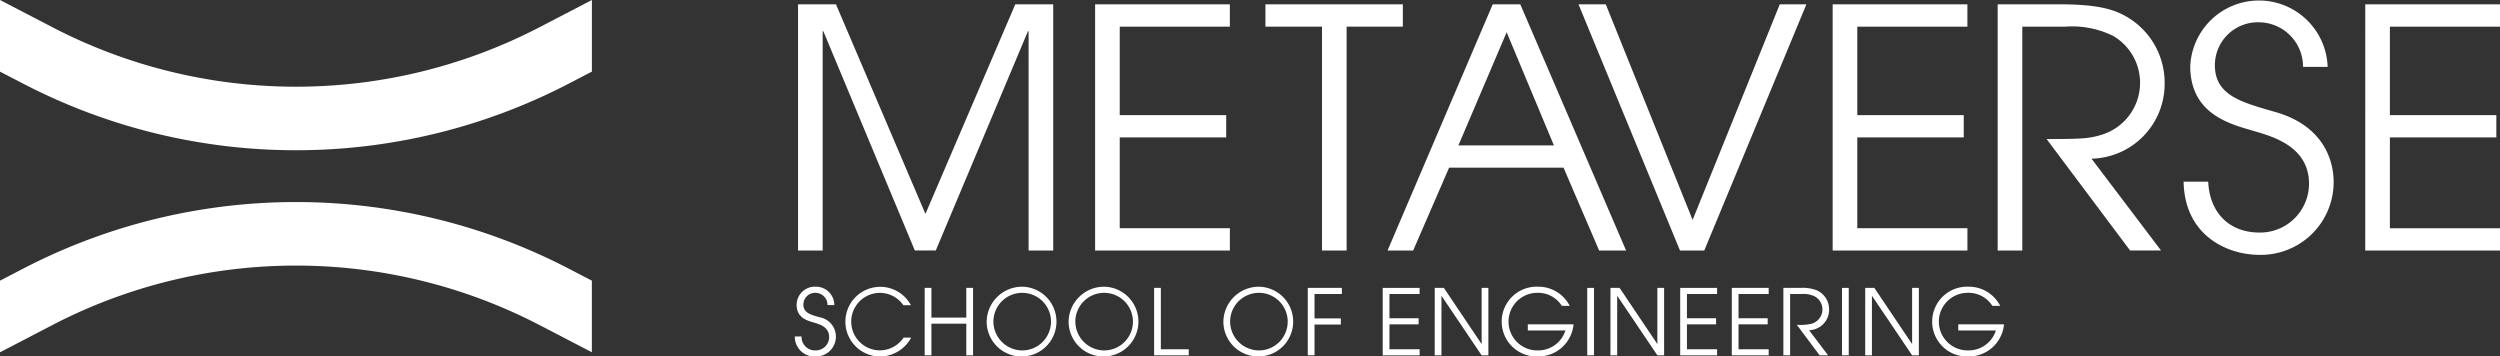 <svg xmlns="http://www.w3.org/2000/svg" xmlns:xlink="http://www.w3.org/1999/xlink" width="272.7" height="38.887" viewBox="0 0 272.7 38.887"><rect x="0" y="0" width="272.7" height="38.887" fill="#333333" stroke="none"/><defs><clipPath id="a"><rect width="186.002" height="38.887" fill="#fff"/></clipPath></defs><g transform="translate(-34.126 -27.338)"><g transform="translate(34.126 27.338)"><g transform="translate(0)"><path d="M64.563,0,58.846,2.972a57.636,57.636,0,0,1-53.127,0L0,0V7.812L2.52,9.121a64.515,64.515,0,0,0,29.762,7.267A64.479,64.479,0,0,0,62.043,9.121l2.52-1.309Z" fill="#fff"/><path d="M64.563,85.028l-2.52-1.309a64.574,64.574,0,0,0-59.521,0L0,85.028V92.84l5.717-2.972a57.636,57.636,0,0,1,53.127,0L64.56,92.84V85.028Z" transform="translate(0 -54.413)" fill="#fff"/></g></g><g transform="translate(120.824 27.338)"><g transform="translate(0 0)"><g clip-path="url(#a)"><path d="M.736,42.878A1.464,1.464,0,0,0,2.266,44.4a1.461,1.461,0,0,0,1.481-1.461c0-1.132-1.143-1.421-1.639-1.57C1.441,41.169.2,40.891.2,39.429a1.98,1.98,0,0,1,2.068-1.978,1.988,1.988,0,0,1,2.037,2H3.568a1.326,1.326,0,0,0-1.3-1.332A1.283,1.283,0,0,0,.934,39.4c0,.9.786,1.1,1.749,1.382a2.138,2.138,0,0,1,1.8,2.127,2.174,2.174,0,0,1-2.216,2.156A2.152,2.152,0,0,1,0,42.878Z" transform="translate(0 -6.177)" fill="#fff"/><path d="M13.772,43.01a3.9,3.9,0,0,1-3.389,2.058,3.8,3.8,0,1,1,3.359-5.6h-.825a3.115,3.115,0,0,0-2.554-1.342,3.136,3.136,0,0,0,.01,6.272,3.143,3.143,0,0,0,2.574-1.392Z" transform="translate(-1.078 -6.18)" fill="#fff"/><path d="M16.966,37.607H17.7v3.24h3.806v-3.24h.736v7.354h-.736V41.512H17.7v3.449h-.736Z" transform="translate(-2.799 -6.203)" fill="#fff"/><path d="M28.947,37.451A3.807,3.807,0,1,1,25.062,41.3a3.864,3.864,0,0,1,3.885-3.847m0,6.948a3.141,3.141,0,1,0-3.15-3.1,3.163,3.163,0,0,0,3.15,3.1" transform="translate(-4.134 -6.177)" fill="#fff"/><path d="M39.651,37.451A3.807,3.807,0,1,1,35.766,41.3a3.864,3.864,0,0,1,3.885-3.847m0,6.948a3.141,3.141,0,1,0-3.15-3.1,3.163,3.163,0,0,0,3.15,3.1" transform="translate(-5.9 -6.177)" fill="#fff"/><path d="M46.934,37.607h.736V44.3h3.041v.666H46.934Z" transform="translate(-7.742 -6.203)" fill="#fff"/><path d="M59.868,37.451A3.807,3.807,0,1,1,55.983,41.3a3.864,3.864,0,0,1,3.885-3.847m0,6.948a3.141,3.141,0,1,0-3.15-3.1,3.163,3.163,0,0,0,3.15,3.1" transform="translate(-9.234 -6.177)" fill="#fff"/><path d="M67.008,37.607h3.717v.666H67.743v2.664h2.872V41.6H67.743v3.359h-.736Z" transform="translate(-11.053 -6.203)" fill="#fff"/><path d="M76.795,37.607H80.82v.666H77.531v2.644h3.18v.666h-3.18V44.3H80.82v.666H76.795Z" transform="translate(-12.667 -6.203)" fill="#fff"/><path d="M83.593,37.607h.994l4.1,6.1h.021v-6.1h.735v7.354h-.735l-4.364-6.47h-.019v6.47h-.736Z" transform="translate(-13.789 -6.203)" fill="#fff"/><path d="M100.176,41.556a3.863,3.863,0,0,1-3.885,3.508,3.809,3.809,0,1,1-.01-7.613,3.837,3.837,0,0,1,3.478,2.088H98.9a3.058,3.058,0,0,0-2.614-1.421A3.142,3.142,0,1,0,96.32,44.4a3.115,3.115,0,0,0,2.972-2.177H95.187v-.666Z" transform="translate(-15.232 -6.177)" fill="#fff"/><rect width="0.736" height="7.354" transform="translate(86.438 31.404)" fill="#fff"/><path d="M106.548,37.607h.994l4.1,6.1h.021v-6.1h.735v7.354h-.735l-4.364-6.47h-.019v6.47h-.736Z" transform="translate(-17.575 -6.203)" fill="#fff"/><path d="M115.655,37.607h4.025v.666h-3.289v2.644h3.18v.666h-3.18V44.3h3.289v.666h-4.025Z" transform="translate(-19.077 -6.203)" fill="#fff"/><path d="M122.395,37.607h4.025v.666H123.13v2.644h3.18v.666h-3.18V44.3h3.289v.666h-4.025Z" transform="translate(-20.189 -6.203)" fill="#fff"/><path d="M129.134,37.607H131a4.158,4.158,0,0,1,1.81.278,2.277,2.277,0,0,1,1.312,2.1,2.232,2.232,0,0,1-2.187,2.236l2.078,2.743h-.924L130.6,41.632a5.5,5.5,0,0,0,1.581-.109,1.622,1.622,0,0,0,.407-2.971,2.776,2.776,0,0,0-1.431-.279H129.87v6.689h-.736Z" transform="translate(-21.301 -6.203)" fill="#fff"/><rect width="0.736" height="7.354" transform="translate(114.227 31.404)" fill="#fff"/><path d="M139.825,37.607h.994l4.1,6.1h.021v-6.1h.735v7.354h-.735l-4.364-6.47h-.019v6.47h-.736Z" transform="translate(-23.064 -6.203)" fill="#fff"/><path d="M156.408,41.556a3.863,3.863,0,0,1-3.885,3.508,3.809,3.809,0,1,1-.01-7.613,3.837,3.837,0,0,1,3.478,2.088h-.854a3.058,3.058,0,0,0-2.614-1.421,3.142,3.142,0,1,0,.029,6.281,3.115,3.115,0,0,0,2.972-2.177h-4.105v-.666Z" transform="translate(-24.508 -6.177)" fill="#fff"/></g></g><path d="M24.119.565l-9.8,22.861L4.56.565H.423V27.419H3.109V3.5h.073l9.98,23.914h2.286L25.5,3.5h.072V27.419h2.686V.565Z" transform="translate(-0.07 -0.093)" fill="#fff"/><path d="M39.228.565V27.419h14.7V24.987H41.914V15.081H53.526V12.649H41.914V3H53.925V.565Z" transform="translate(-6.471 -0.093)" fill="#fff"/><path d="M61.477.565V3h6.169V27.419h2.686V3h6.133V.565Z" transform="translate(-10.141 -0.093)" fill="#fff"/><path d="M90.42,3.613l5.154,12.339H85.157ZM88.9.565,77.429,27.419h2.793l3.92-9.036H96.625l3.884,9.036h2.939L91.908.565Z" transform="translate(-12.772 -0.093)" fill="#fff"/><path d="M124.326.565,114.819,24.08,105.347.565h-2.975L113.44,27.419h2.65L127.23.565Z" transform="translate(-16.886 -0.093)" fill="#fff"/><path d="M135.572.565V27.419h14.7V24.987H138.258V15.081H149.87V12.649H138.258V3h12.011V.565Z" transform="translate(-22.363 -0.093)" fill="#fff"/><g transform="translate(0 0)"><g clip-path="url(#a)"><path d="M157.126.565h6.822c3.593,0,5.371.435,6.6,1.016a8.317,8.317,0,0,1,4.79,7.657A8.151,8.151,0,0,1,167.36,17.4l7.585,10.016h-3.375l-9.108-12.157c3.41,0,4.571-.036,5.769-.4a5.925,5.925,0,0,0,1.488-10.851A10.145,10.145,0,0,0,164.493,3h-4.681V27.419h-2.686Z" transform="translate(-25.918 -0.093)" fill="#fff"/><path d="M184.1,19.814c.145,3.375,2.286,5.552,5.588,5.552a5.333,5.333,0,0,0,5.407-5.334c0-4.137-4.173-5.19-5.987-5.733-2.432-.726-6.968-1.742-6.968-7.077a7.5,7.5,0,0,1,14.988.073h-2.685a4.842,4.842,0,0,0-4.755-4.862,4.686,4.686,0,0,0-4.862,4.681c0,3.266,2.867,4.028,6.387,5.045,6.6,1.778,6.568,6.967,6.568,7.765a7.94,7.94,0,0,1-8.093,7.875c-3.483,0-8.164-2.069-8.274-7.984Z" transform="translate(-29.925 0)" fill="#fff"/><path d="M205.144.565h14.7V3H207.829v9.652h11.612v2.432H207.829v9.907H219.84v2.431h-14.7Z" transform="translate(-33.838 -0.093)" fill="#fff"/></g></g></g></g></svg>